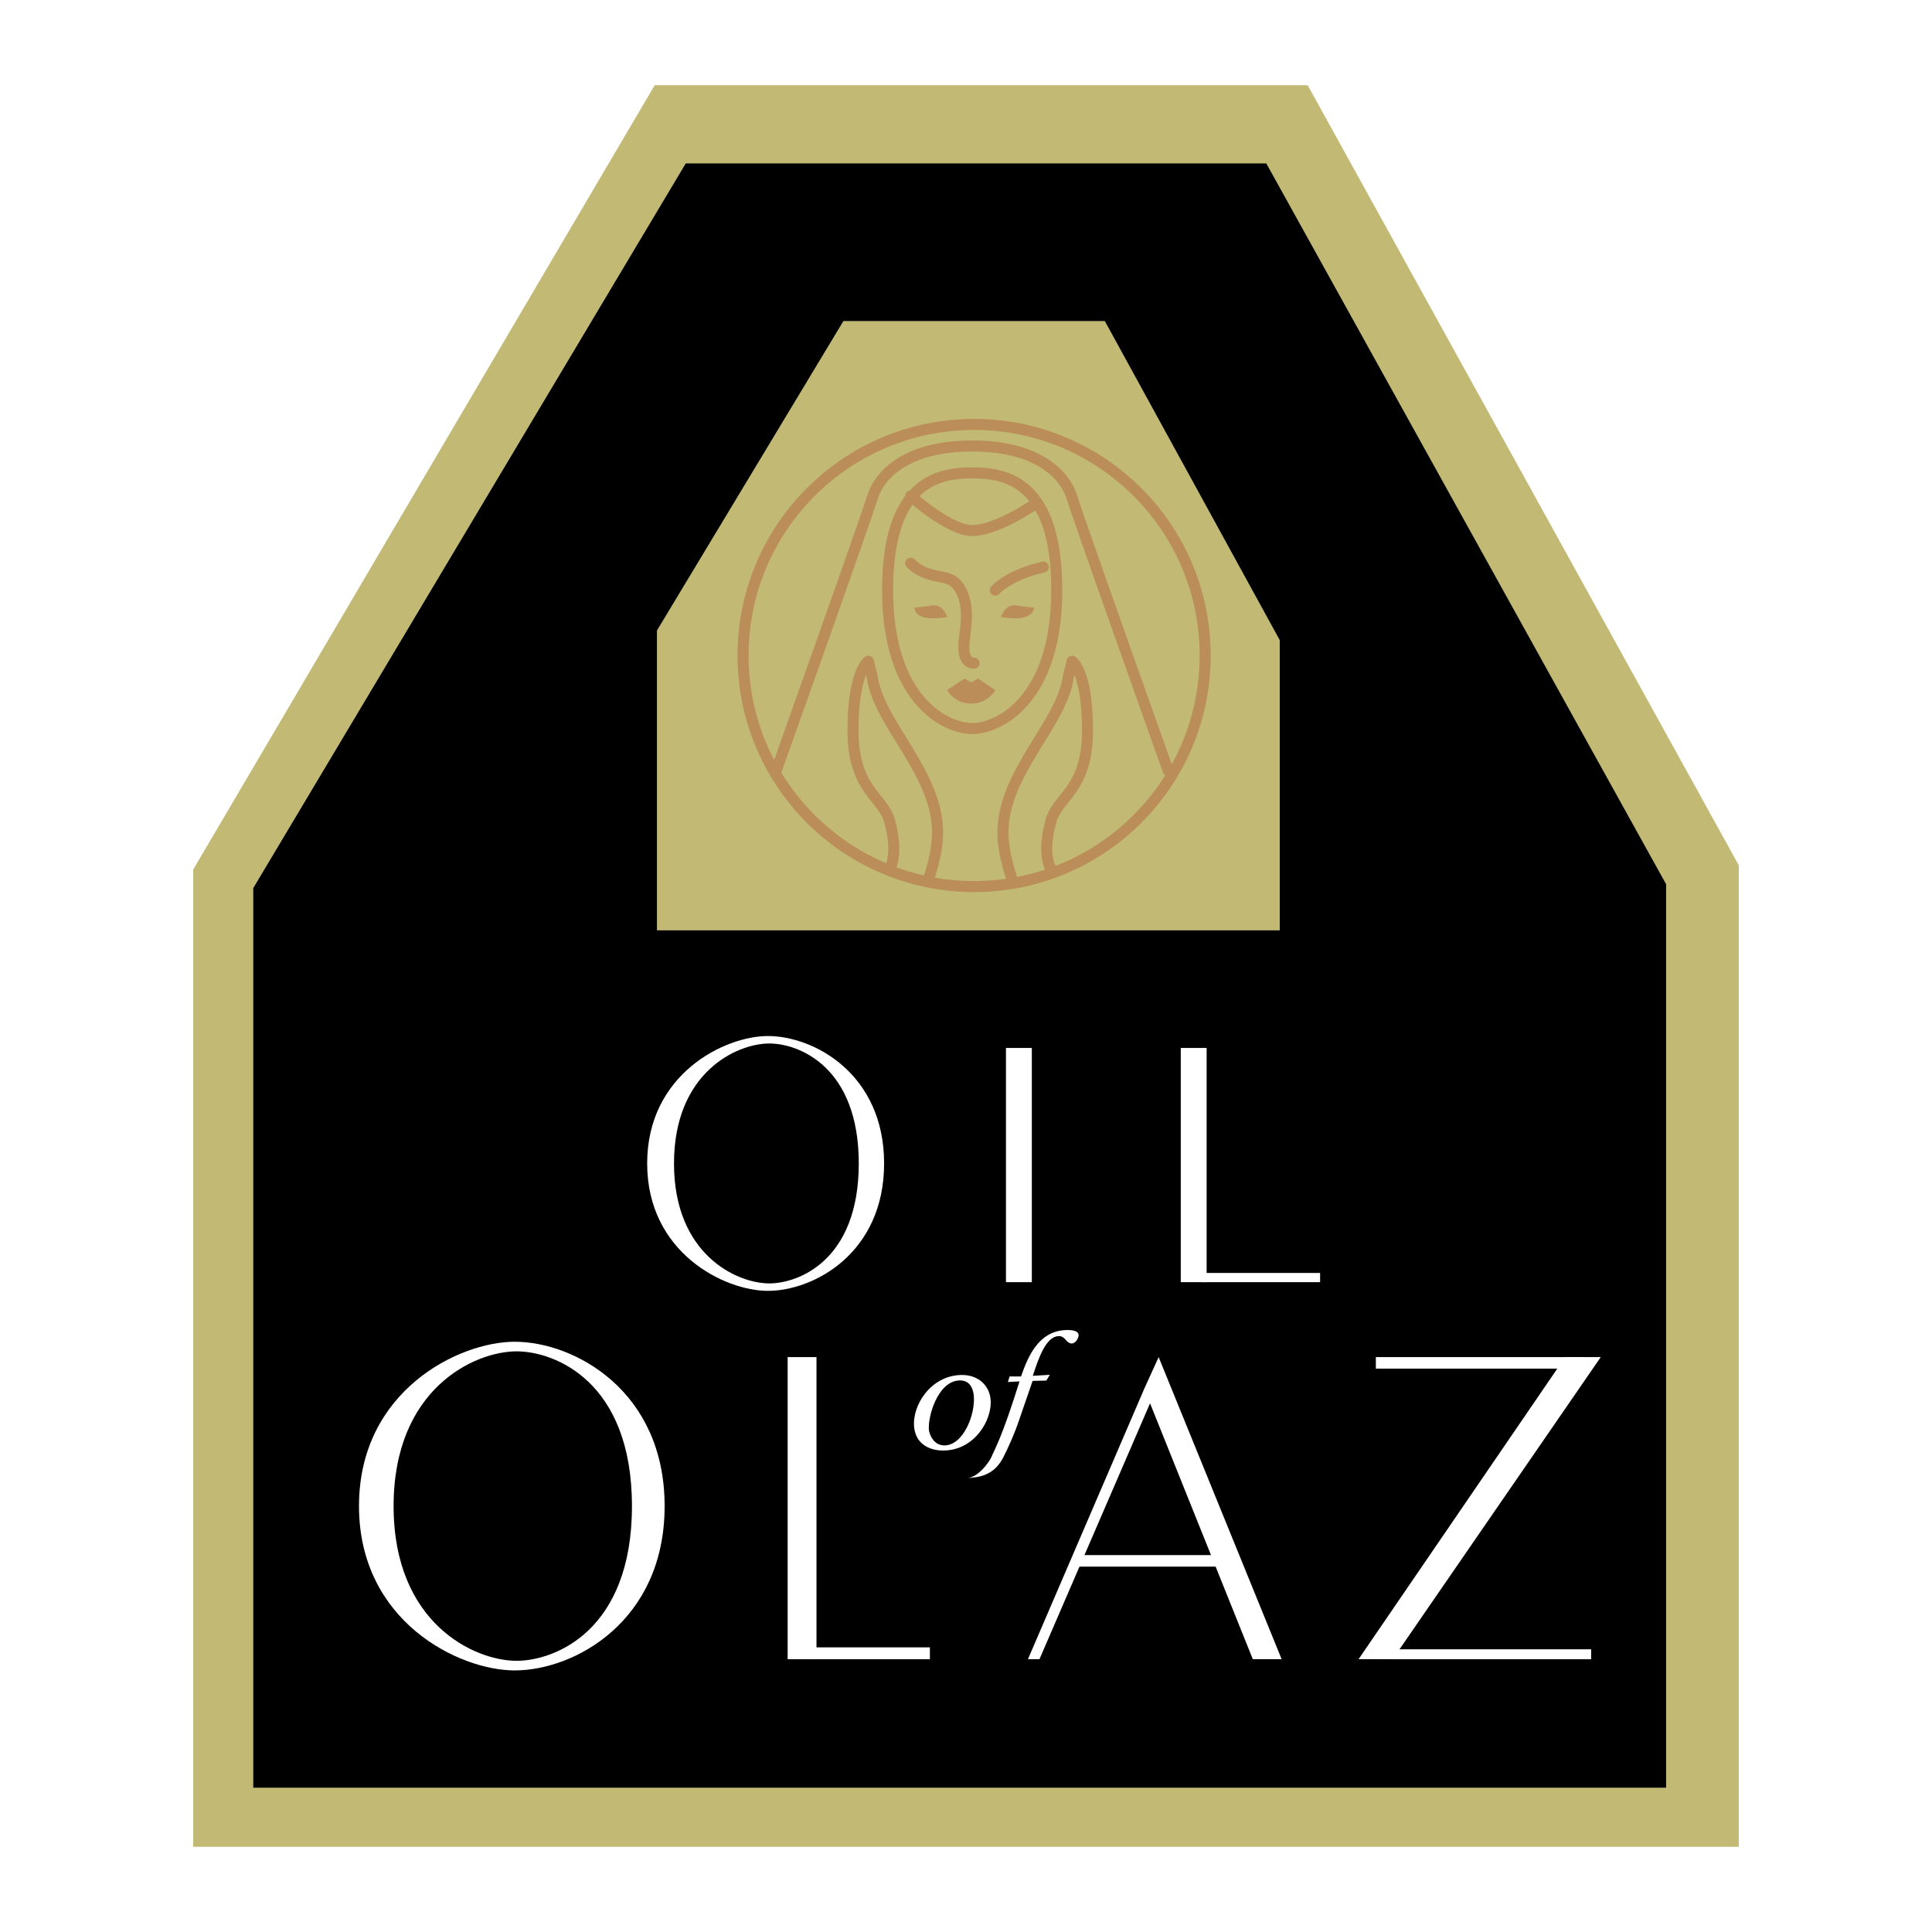 <?xml version="1.0" encoding="utf-8"?>
<!-- Generator: Adobe Illustrator 13.0.0, SVG Export Plug-In . SVG Version: 6.00 Build 14948)  -->
<!DOCTYPE svg PUBLIC "-//W3C//DTD SVG 1.0//EN" "http://www.w3.org/TR/2001/REC-SVG-20010904/DTD/svg10.dtd">
<svg version="1.0" id="Layer_1" xmlns="http://www.w3.org/2000/svg" xmlns:xlink="http://www.w3.org/1999/xlink" x="0px" y="0px"
	 width="192.756px" height="192.756px" viewBox="0 0 192.756 192.756" enable-background="new 0 0 192.756 192.756"
	 xml:space="preserve">
<g>
	<polygon fill-rule="evenodd" clip-rule="evenodd" fill="#FFFFFF" points="0,0 192.756,0 192.756,192.756 0,192.756 0,0 	"/>
	<polygon fill-rule="evenodd" clip-rule="evenodd" fill="#C1B974" points="19.279,184.252 173.477,184.252 173.477,86.329 
		130.467,8.504 65.319,8.504 19.279,86.75 19.279,184.252 	"/>
	<polygon fill-rule="evenodd" clip-rule="evenodd" points="25.269,178.357 166.228,178.357 166.228,88.22 126.337,16.302 
		68.419,16.302 25.269,88.604 25.269,178.357 	"/>
	<path fill-rule="evenodd" clip-rule="evenodd" fill="#FFFFFF" d="M35.817,150.262c0,11.508,9.972,16.396,15.535,16.396
		c5.945,0,14.958-4.889,14.958-16.396s-9.014-16.396-14.958-16.396C45.789,133.865,35.817,138.754,35.817,150.262L35.817,150.262z"
		/>
	<path fill-rule="evenodd" clip-rule="evenodd" d="M39.269,150.262c0,11.699,8.055,15.438,12.274,15.438
		c3.772,0,11.507-2.971,11.507-15.438s-7.735-15.438-11.507-15.438C47.324,134.824,39.269,138.564,39.269,150.262L39.269,150.262z"
		/>
	<polygon fill-rule="evenodd" clip-rule="evenodd" fill="#FFFFFF" points="81.461,165.541 81.461,135.398 78.584,135.398 
		78.584,165.541 81.461,165.541 	"/>
	<polygon fill-rule="evenodd" clip-rule="evenodd" fill="#FFFFFF" points="127.871,165.541 115.598,135.398 114.159,138.564 
		124.994,165.541 127.871,165.541 	"/>
	<polygon fill-rule="evenodd" clip-rule="evenodd" fill="#FFFFFF" points="135.542,165.541 156.159,135.398 159.707,135.398 
		138.947,165.541 135.542,165.541 	"/>
	<polygon fill-rule="evenodd" clip-rule="evenodd" fill="#FFFFFF" points="92.775,165.541 92.775,164.357 81.077,164.357 
		81.077,165.541 92.775,165.541 	"/>
	<path fill-rule="evenodd" clip-rule="evenodd" fill="#FFFFFF" d="M64.568,116.078c0,8.92,7.731,12.711,12.043,12.711
		c4.608,0,11.596-3.791,11.596-12.711c0-8.922-6.987-12.713-11.596-12.713C72.3,103.365,64.568,107.156,64.568,116.078
		L64.568,116.078z"/>
	<path fill-rule="evenodd" clip-rule="evenodd" d="M67.245,116.078c0,9.068,6.244,11.967,9.515,11.967
		c2.924,0,8.92-2.305,8.92-11.967c0-9.664-5.996-11.969-8.92-11.969C73.489,104.109,67.245,107.008,67.245,116.078L67.245,116.078z"
		/>
	<polygon fill-rule="evenodd" clip-rule="evenodd" fill="#FFFFFF" points="102.945,127.922 102.945,104.555 100.364,104.555 
		100.364,127.922 102.945,127.922 	"/>
	<polygon fill-rule="evenodd" clip-rule="evenodd" fill="#FFFFFF" points="120.386,127.922 120.386,104.555 117.805,104.555 
		117.805,127.922 120.386,127.922 	"/>
	<polygon fill-rule="evenodd" clip-rule="evenodd" fill="#FFFFFF" points="131.706,127.922 131.706,127.004 120.041,127.004 
		120.041,127.922 131.706,127.922 	"/>
	<polygon fill-rule="evenodd" clip-rule="evenodd" fill="#FFFFFF" points="121.927,156.303 121.927,155.152 107.543,155.152 
		107.543,156.303 121.927,156.303 	"/>
	<polygon fill-rule="evenodd" clip-rule="evenodd" fill="#FFFFFF" points="157.981,136.549 157.981,135.398 137.27,135.398 
		137.27,136.549 157.981,136.549 	"/>
	<polygon fill-rule="evenodd" clip-rule="evenodd" fill="#FFFFFF" points="158.748,165.541 158.748,164.551 138.036,164.551 
		138.036,165.541 158.748,165.541 	"/>
	<polygon fill-rule="evenodd" clip-rule="evenodd" fill="#FFFFFF" points="102.557,165.541 103.707,165.541 115.406,138.467 
		114.159,138.564 102.557,165.541 	"/>
	<path fill-rule="evenodd" clip-rule="evenodd" fill="#FFFFFF" d="M98.829,139.584c0.214,2.07-1.611,5.135-4.718,5.135
		c-1.491,0-2.742-0.729-2.906-2.318c-0.227-2.188,1.651-5.152,4.688-5.219C97.59,137.148,98.687,138.209,98.829,139.584
		L98.829,139.584z M92.679,142.688c0.022,0.215,0.35,1.52,1.547,1.52c1.889,0,3.121-3.115,2.925-5.004
		c-0.078-0.762-0.453-1.541-1.496-1.475C93.53,137.877,92.544,141.377,92.679,142.688L92.679,142.688z"/>
	<path fill-rule="evenodd" clip-rule="evenodd" fill="#FFFFFF" d="M96.42,147.467c1.149,0,2.278-1.6,2.492-2.096
		c0.324-0.789,1.04-1.887,2.804-7.549l-1.158,0.062l0.168-0.553l1.141-0.002c0.62-1.732,1.623-4.514,4.463-4.631
		c0.244-0.012,1.305-0.039,1.283,0.525c-0.012,0.305-0.309,0.805-0.667,0.818c-0.131,0.006-0.243-0.035-0.354-0.123
		c-0.143-0.084-0.252-0.232-0.376-0.365c-0.284-0.262-0.464-0.254-0.61-0.248c-1.256,0.053-1.99,2.199-2.562,3.959l1.697-0.102
		l-0.347,0.578l-1.369,0.031l-1.33,3.857c-0.479,1.439-1.174,2.965-1.63,3.836C99.133,147.227,97.66,147.414,96.42,147.467
		L96.42,147.467z"/>
	<polygon fill-rule="evenodd" clip-rule="evenodd" fill="#C1B974" points="65.543,92.823 127.68,92.823 127.68,63.864 
		110.228,32.029 84.146,32.029 65.543,62.906 65.543,92.823 	"/>
	
		<path fill="none" stroke="#BB8D58" stroke-width="1.099" stroke-linecap="round" stroke-linejoin="round" stroke-miterlimit="2.613" d="
		M97.186,88.453c12.733,0,23.054-10.322,23.054-23.054c0-12.732-10.321-23.053-23.054-23.053c-12.731,0-23.053,10.321-23.053,23.053
		C74.133,78.131,84.455,88.453,97.186,88.453 M116.557,76.905c0,0-8.822-24.739-9.589-27.232c-0.769-2.493-3.645-5.178-9.973-5.178
		s-9.205,2.685-9.972,5.178c-0.767,2.494-9.589,27.232-9.589,27.232 M96.995,72.687c2.685,0,8.438-2.876,8.438-13.809
		c0-10.931-5.178-11.698-8.438-11.698c-3.261,0-8.438,0.767-8.438,11.698C88.556,69.81,94.31,72.687,96.995,72.687 M90.858,49.48
		c0,0,3.835,3.453,6.137,3.453c2.493,0,6.329-2.685,6.329-2.685 M90.858,56.193c1.726,1.726,3.644,0.959,4.603,2.11
		s1.149,2.685,0.767,5.37c-0.384,2.685,0.958,2.494,0.958,2.494 M99.296,58.878c0,0,1.342-1.534,4.795-2.301 M92.584,87.837
		c0,0,0.959-2.494,0.959-4.794c0-5.946-5.945-10.932-6.521-15.535 M87.022,67.508l-0.384-1.534 M86.639,65.974
		c0,0-1.534,0.959-1.534,6.905c0,5.944,2.968,6.583,3.644,9.013c0.958,3.452,0,4.794,0,4.794 M101.022,87.837
		c0,0-0.959-2.494-0.959-4.794c0-5.946,5.945-10.932,6.521-15.535 M106.584,67.508l0.384-1.534 M106.968,65.974
		c0,0,1.534,0.959,1.534,6.905c0,5.944-2.969,6.583-3.644,9.013c-0.96,3.452,0,4.794,0,4.794"/>
	<path fill-rule="evenodd" clip-rule="evenodd" fill="#BB8D58" d="M96.899,68.084l0.67-0.384l1.727,1.151
		c0,0-0.671,1.342-2.397,1.342c-1.727,0-2.397-1.342-2.397-1.342l1.726-1.151L96.899,68.084L96.899,68.084z"/>
	<path fill-rule="evenodd" clip-rule="evenodd" fill="#BB8D58" d="M94.502,61.564c0,0-0.384-1.343-1.535-1.151
		c-1.151,0.192-1.726,0.192-1.726,0.192S91.049,62.139,94.502,61.564L94.502,61.564z"/>
	<path fill-rule="evenodd" clip-rule="evenodd" fill="#BB8D58" d="M99.871,61.564c0,0,0.384-1.343,1.534-1.151
		c1.151,0.192,1.727,0.192,1.727,0.192S103.323,62.139,99.871,61.564L99.871,61.564z"/>
</g>
</svg>
